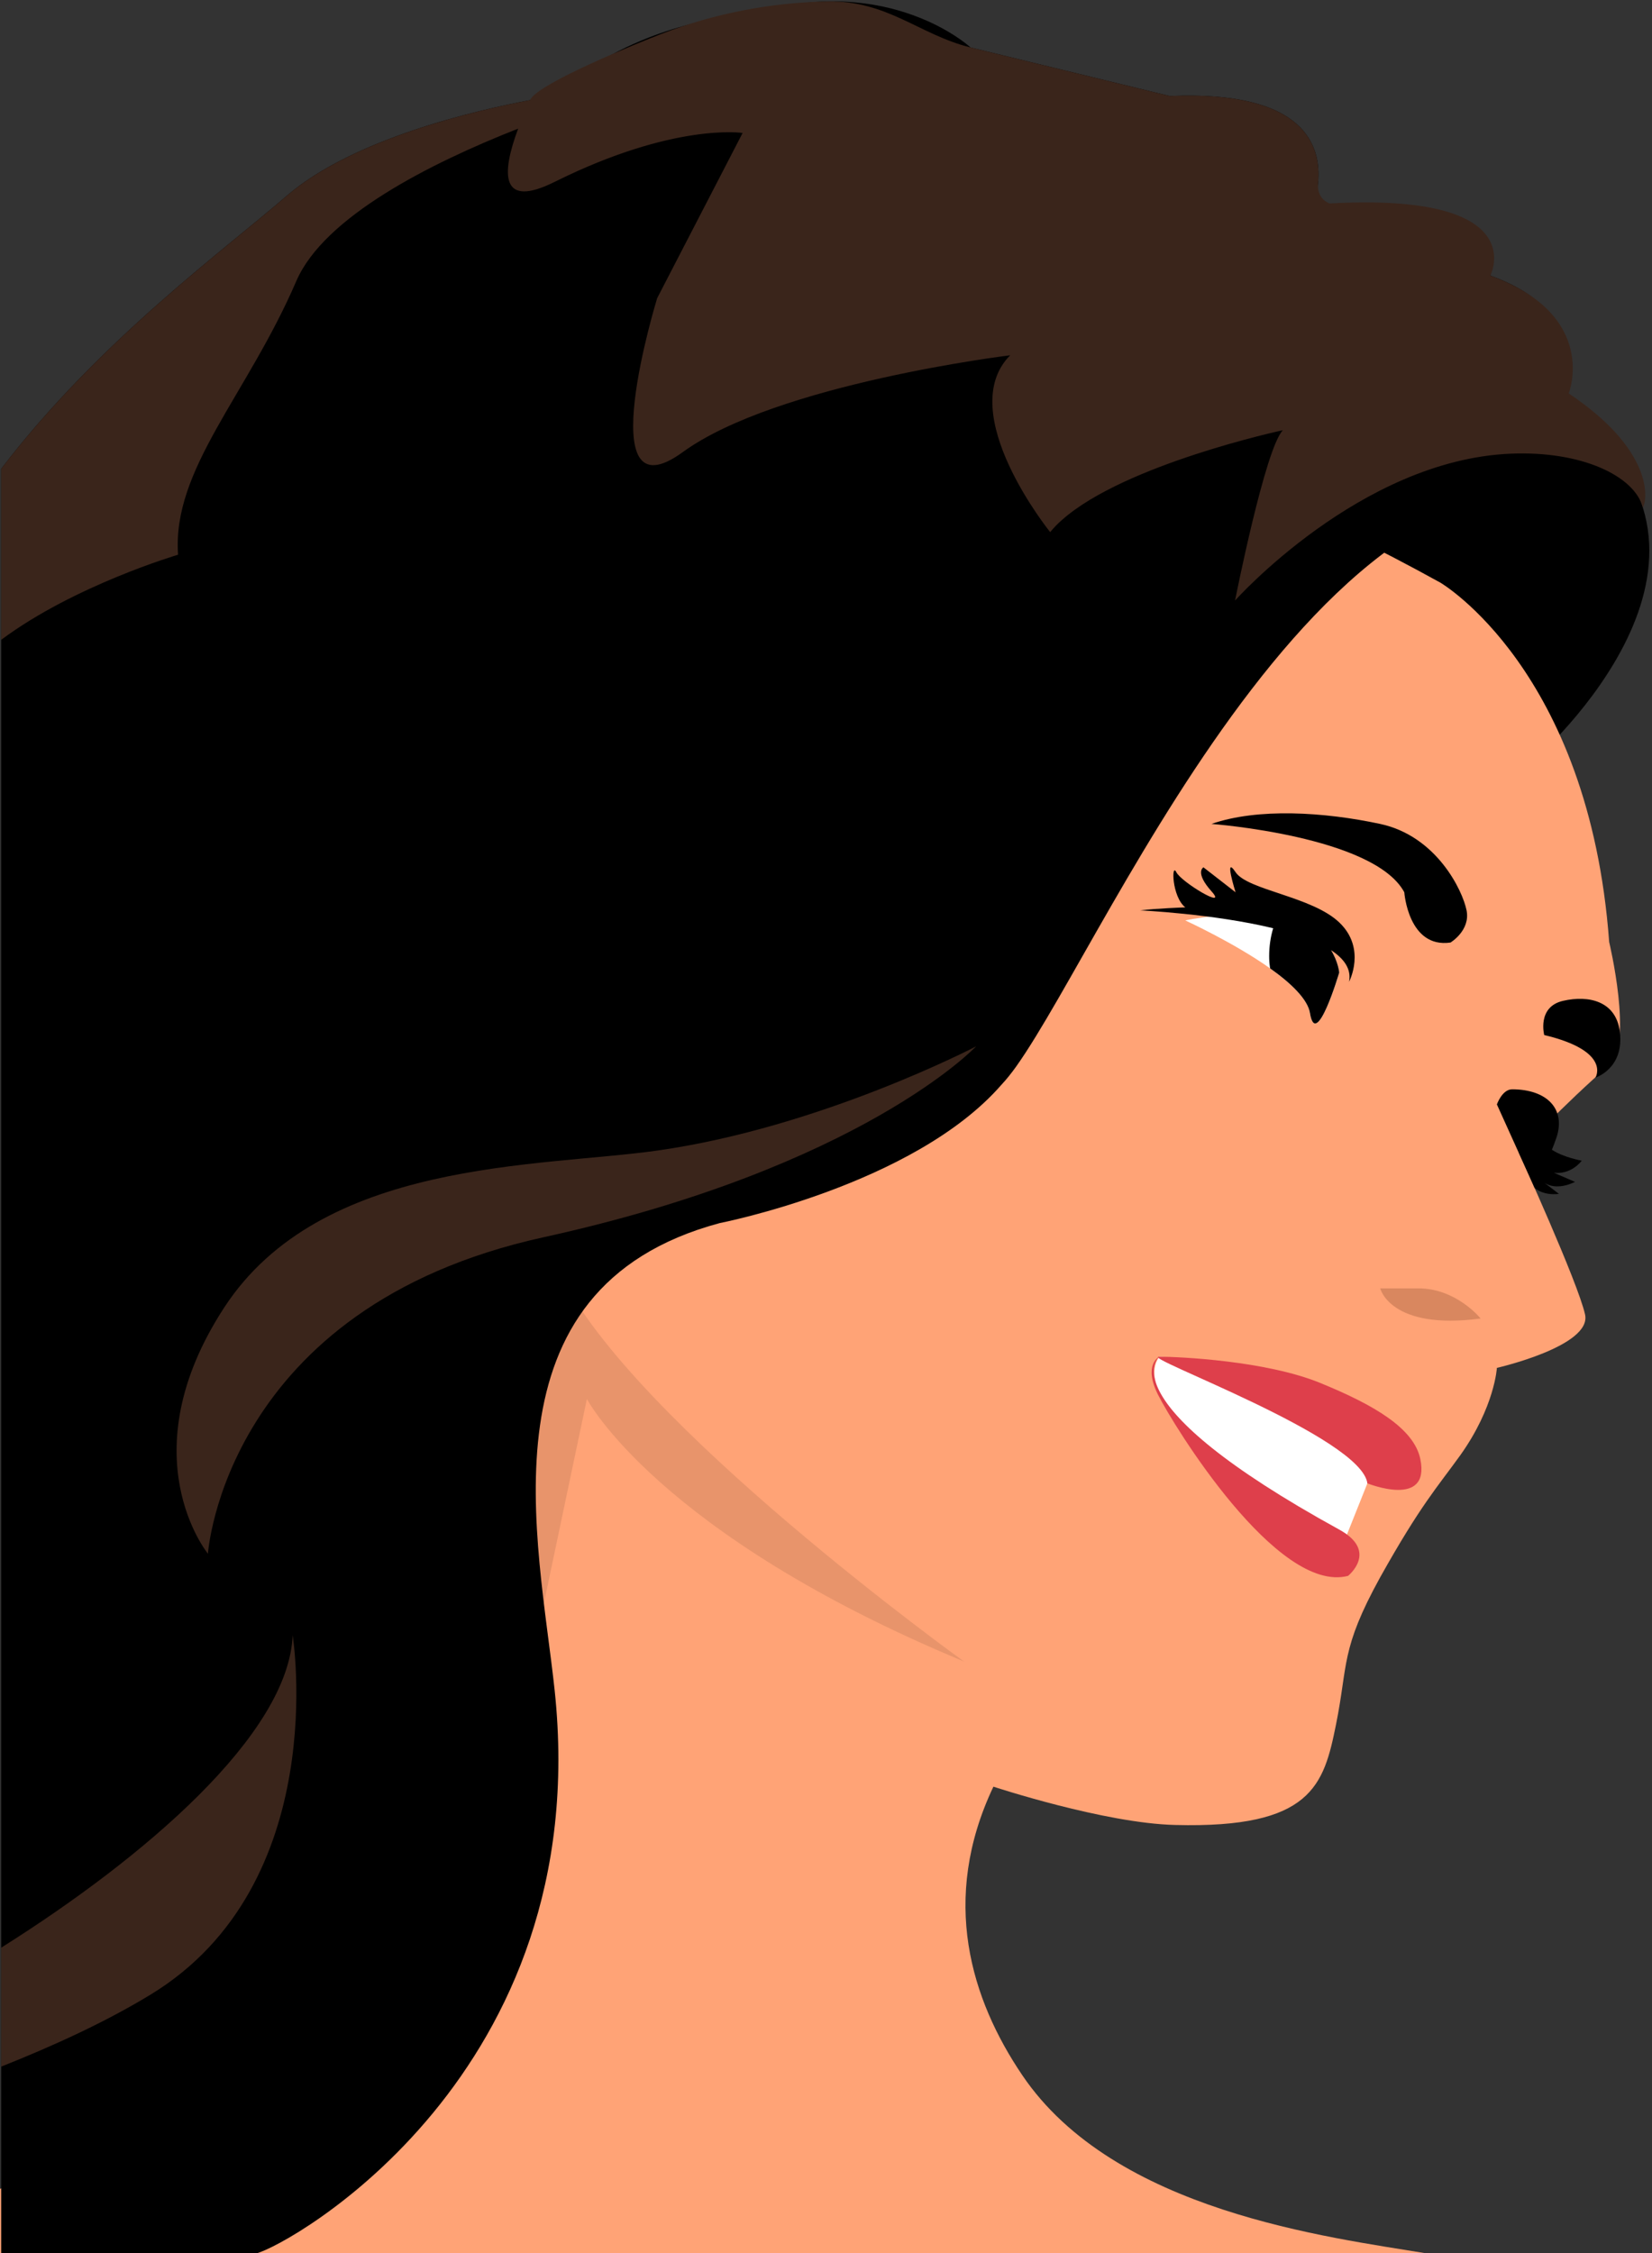 <?xml version="1.0" encoding="UTF-8"?><svg xmlns="http://www.w3.org/2000/svg" xmlns:xlink="http://www.w3.org/1999/xlink" height="482.5" preserveAspectRatio="xMidYMid meet" version="1.0" viewBox="0.0 -0.3 353.9 482.5" width="353.9" zoomAndPan="magnify"><rect x="0.0" y="-0.3" width="353.9" height="482.5" fill="#333333" stroke="none"/><defs><clipPath id="a"><path d="M 259 87 L 353.328 87 L 353.328 164 L 259 164 Z M 259 87"/></clipPath><clipPath id="b"><path d="M 0 85 L 348 85 L 348 482.23 L 0 482.23 Z M 0 85"/></clipPath><clipPath id="c"><path d="M 0 0 L 352 0 L 352 482.23 L 0 482.23 Z M 0 0"/></clipPath></defs><g><g clip-path="url(#a)" id="change1_5"><path d="M 340.859 91.895 C 375.07 122.777 328.02 163.035 328.02 163.035 L 259.527 136.711 C 259.527 136.711 316.652 70.039 340.859 91.895" fill="inherit"/></g><g clip-path="url(#b)" id="change2_1"><path d="M 344.723 227.785 C 335.223 235.984 325.359 246.516 325.359 246.516 C 325.359 246.516 338.039 274.289 339.559 281.172 C 341.066 287.957 320.672 292.605 320.672 292.605 C 320.672 292.605 320.199 300.977 312.832 311.309 C 307.875 318.195 304.344 321.941 295.672 337.438 C 287.133 352.938 288.82 356.043 286.203 368.996 C 283.59 381.945 281.039 391.242 251.781 390.484 C 236.633 390.141 212.812 382.281 212.812 382.281 C 201.328 406.477 208.027 427.848 218.992 444.055 C 238.781 473.312 284.723 478.746 305.664 482.23 L 0 482.23 L 0 468.398 C 38.414 454.043 73.727 437.262 82.277 421.824 C 102.934 384.492 97.699 308.102 97.699 308.102 C 97.699 308.102 38.355 266.5 44.414 229.508 C 50.402 192.52 91.711 4.754 308.578 124.469 C 308.578 124.469 340.453 143.133 344.723 201.406 C 344.723 201.406 349.957 223.242 344.723 227.785" fill="#ffa376"/></g><g id="change3_1"><path d="M 119.926 272.297 C 135.398 304.414 206.523 355.488 206.523 355.488 C 140.77 328.172 125.727 299.262 125.727 299.262 L 109.637 375.68 C 109.637 375.68 104.453 240.176 119.926 272.297" fill="#e8946b"/></g><g id="change4_1"><path d="M 317.188 282.035 C 297.824 284.617 295.672 275.578 295.672 275.578 C 295.672 275.578 295.672 275.578 303.848 275.578 C 312.023 275.578 317.188 282.035 317.188 282.035" fill="#d9875f"/></g><g id="change1_1"><path d="M 295.672 176.129 C 307.723 178.711 313.316 190.336 314.176 194.641 C 315.035 198.945 310.734 201.527 310.734 201.527 C 301.695 202.82 300.836 190.766 300.836 190.766 C 294.383 178.711 259.527 176.129 259.527 176.129 C 269.426 172.684 283.625 173.547 295.672 176.129" fill="inherit"/></g><g id="change5_1"><path d="M 273.539 196.312 C 274.363 196.449 275.121 196.586 275.879 196.793 C 286.207 199.41 286.895 207.953 286.895 207.953 C 286.895 207.953 281.938 224.762 280.629 216.633 C 280.148 213.672 276.566 210.227 272.094 207.059 C 264.312 201.547 253.918 196.793 253.918 196.793 C 253.918 196.793 263.898 194.52 273.539 196.312" fill="#fff"/></g><g id="change1_2"><path d="M 334.828 214.016 C 340.422 212.723 346.23 214.109 347.016 220.676 C 347.953 228.543 341.789 230.449 341.789 230.449 C 341.789 230.449 345.289 224.777 330.809 221.332 C 330.809 221.332 329.234 215.305 334.828 214.016" fill="inherit"/></g><g id="change5_2"><path d="M 295.672 310.449 L 286.91 332.402 C 286.91 332.402 239.734 302.699 248.34 290.215 C 248.34 290.215 271.145 291.504 295.672 310.449" fill="#fff"/></g><g id="change6_1"><path d="M 248.34 290.215 C 252.645 290.215 271.145 291.074 282.766 295.809 C 294.383 300.547 302.941 305.566 304.277 312.168 C 306.43 322.789 292.926 317.328 292.926 317.328 C 291.637 307.426 244.039 290.215 248.34 290.215" fill="#de3f4b"/></g><g id="change6_2"><path d="M 248.34 290.215 C 248.34 290.215 236.762 299.684 286.91 327.238 C 295.367 331.887 288.789 337.141 288.789 337.141 C 273.555 341.098 251.352 304.852 248.098 298.395 C 244.84 291.934 248.34 290.215 248.34 290.215" fill="#de3f4b"/></g><g id="change1_3"><path d="M 286.91 197.227 C 281.043 191.629 267.273 190.336 264.691 186.461 C 262.109 182.586 264.691 190.766 264.691 190.766 L 257.809 185.422 C 257.809 185.422 255.871 186.461 259.527 190.551 C 263.188 194.641 253.074 188.613 251.996 186.461 C 250.922 184.309 251.02 191.707 253.918 193.996 C 253.918 193.996 247.695 194.211 244.254 194.641 C 244.254 194.641 259.93 195.355 272.746 198.465 C 272.199 200.285 271.887 202.293 271.887 204.438 C 271.887 205.336 271.953 206.16 272.094 207.059 C 276.566 210.227 280.148 213.672 280.629 216.633 C 281.938 224.762 286.895 207.953 286.895 207.953 C 286.895 207.953 286.715 205.703 285.145 203.16 C 287.965 205.008 289.531 207.234 289.004 209.926 C 289.004 209.926 292.773 202.82 286.91 197.227" fill="inherit"/></g><g clip-path="url(#c)" id="change1_6"><path d="M 61.496 41.574 C 75.699 29.344 102.273 23.262 113.551 21.141 C 116.844 20.555 118.82 20.262 118.82 20.262 C 119.992 19.09 121.234 17.988 122.555 16.965 C 123.816 15.957 125.117 15.023 126.434 14.172 C 126.727 13.98 127.02 13.785 127.312 13.594 C 127.605 13.41 127.906 13.219 128.199 13.047 C 128.676 12.742 129.152 12.461 129.629 12.191 C 129.875 12.047 130.113 11.91 130.359 11.781 C 130.531 11.68 130.707 11.578 130.891 11.488 C 131.402 11.203 131.926 10.93 132.445 10.664 C 132.984 10.383 133.535 10.113 134.074 9.859 C 134.633 9.594 135.191 9.328 135.738 9.09 C 136.215 8.871 136.691 8.668 137.168 8.469 C 137.801 8.199 138.422 7.945 139.043 7.707 C 140.684 7.074 142.293 6.516 143.848 6.023 C 143.93 5.996 144.023 5.969 144.105 5.941 C 144.535 5.812 144.965 5.684 145.387 5.555 C 146.902 5.117 148.367 4.73 149.75 4.402 C 150.664 4.191 151.555 4 152.387 3.824 C 152.652 3.762 152.918 3.715 153.184 3.672 C 153.613 3.586 154.031 3.504 154.438 3.434 C 154.848 3.367 155.242 3.293 155.617 3.23 C 155.699 3.223 155.781 3.203 155.855 3.195 C 156.387 3.109 156.871 3.039 157.336 2.973 C 157.574 2.945 157.805 2.91 158.023 2.883 C 158.078 2.871 158.133 2.863 158.18 2.863 C 158.324 2.836 158.473 2.828 158.609 2.809 C 158.637 2.801 158.652 2.801 158.684 2.801 C 158.922 2.773 159.141 2.746 159.352 2.727 C 159.613 2.691 159.852 2.672 160.074 2.645 C 160.238 2.637 160.383 2.617 160.52 2.605 C 161.152 2.555 161.5 2.535 161.5 2.535 C 190.785 -6.035 207.914 9.859 207.914 9.859 L 250.594 20.262 C 279.586 19.016 283.098 30.953 282.367 38.789 C 282 42.453 280.758 45.234 280.758 45.234 C 324.391 42.82 319.266 58.715 319.266 58.715 C 342.691 67.211 330.684 81.492 330.684 81.492 C 336.25 84.859 339.25 88.598 340.859 91.895 C 343.715 97.824 351.953 108.406 351.953 108.406 C 286.895 81.402 238.367 199.051 217.652 228.129 C 216.699 229.445 215.676 230.766 214.504 232.012 C 195.773 253.496 154.18 261.602 154.18 261.602 C 102.066 275.578 115.426 329.746 118.82 361.652 C 127.57 443.918 61.902 480.512 54.887 482.23 L 0.25 482.23 L 0.25 100.098 C 21.223 72.664 48.32 53.02 61.496 41.574" fill="inherit"/></g><g id="change7_1"><path d="M 336.059 83.945 C 336.059 83.945 342.691 67.211 319.266 58.715 C 319.266 58.715 328.484 40.848 284.852 43.266 C 284.852 43.266 282 42.453 282.367 38.789 C 283.098 30.953 279.586 19.016 250.594 20.262 C 250.594 20.262 208.059 9.895 207.914 9.859 C 196.992 7.195 190.152 -0.258 177.152 0.012 C 165.086 0.262 152.996 2.574 141.738 6.945 C 137.258 8.684 115.164 17.508 113.547 21.141 C 102.27 23.266 75.703 29.348 61.5 41.574 C 48.324 53.02 21.227 72.66 0.25 100.094 L 0.25 136.711 C 15.91 125.023 38.148 118.484 38.148 118.484 C 36.828 100.172 52.934 84.352 63.477 59.887 C 69.453 46.062 92.312 34.594 111 27.246 C 107.359 37.031 107.18 44.438 118.82 38.645 C 144.441 25.898 159.086 28.172 159.086 28.172 L 140.781 63.547 C 140.781 63.547 126.141 111.156 146.273 96.508 C 166.406 81.859 216.406 75.777 216.406 75.777 C 204.254 88.012 224.973 113.645 224.973 113.645 C 225.703 112.766 226.582 111.816 227.535 111.012 C 241.004 99.07 274.828 91.82 274.828 91.82 C 271.02 95.699 264.578 128.297 264.578 128.297 C 264.578 128.297 291.332 98.27 323.504 96.852 C 338.859 96.176 350.191 101.637 351.953 108.406 C 353.074 106.266 353.906 95.871 336.059 83.945" fill="#3a251b"/></g><g id="change7_2"><path d="M 48.055 279.645 C 27.312 311.387 44.547 332.402 44.547 332.402 C 44.547 332.402 48.055 279.645 116.383 264.648 C 184.711 249.648 209.113 223.754 209.113 223.754 C 209.113 223.754 175.895 241.113 140.785 246.074 C 115.379 249.668 68.797 247.906 48.055 279.645" fill="#3a251b"/></g><g id="change7_3"><path d="M 62.695 349.855 C 61.832 371.102 30.824 397.551 0.25 416.762 L 0.25 442.227 C 11.547 437.742 22.574 432.688 32.191 426.848 C 71.238 403.145 62.695 349.855 62.695 349.855" fill="#3a251b"/></g><g id="change1_4"><path d="M 338.859 248.238 C 338.859 248.238 334.922 247.543 332.453 245.898 C 332.793 245.09 333.125 244.219 333.434 243.289 C 335.5 237.09 331.301 232.957 323.934 232.957 C 321.801 232.957 320.672 236.191 320.672 236.191 L 327.633 251.586 L 328.75 254.07 C 328.75 254.07 330.512 255.773 333.961 255.344 L 330.863 252.977 C 330.691 252.859 330.605 252.777 330.605 252.777 L 330.863 252.977 C 331.574 253.453 333.766 254.531 337.41 252.777 L 332.863 250.82 C 332.863 250.82 336.219 251.469 338.859 248.238" fill="inherit"/></g></g></svg>